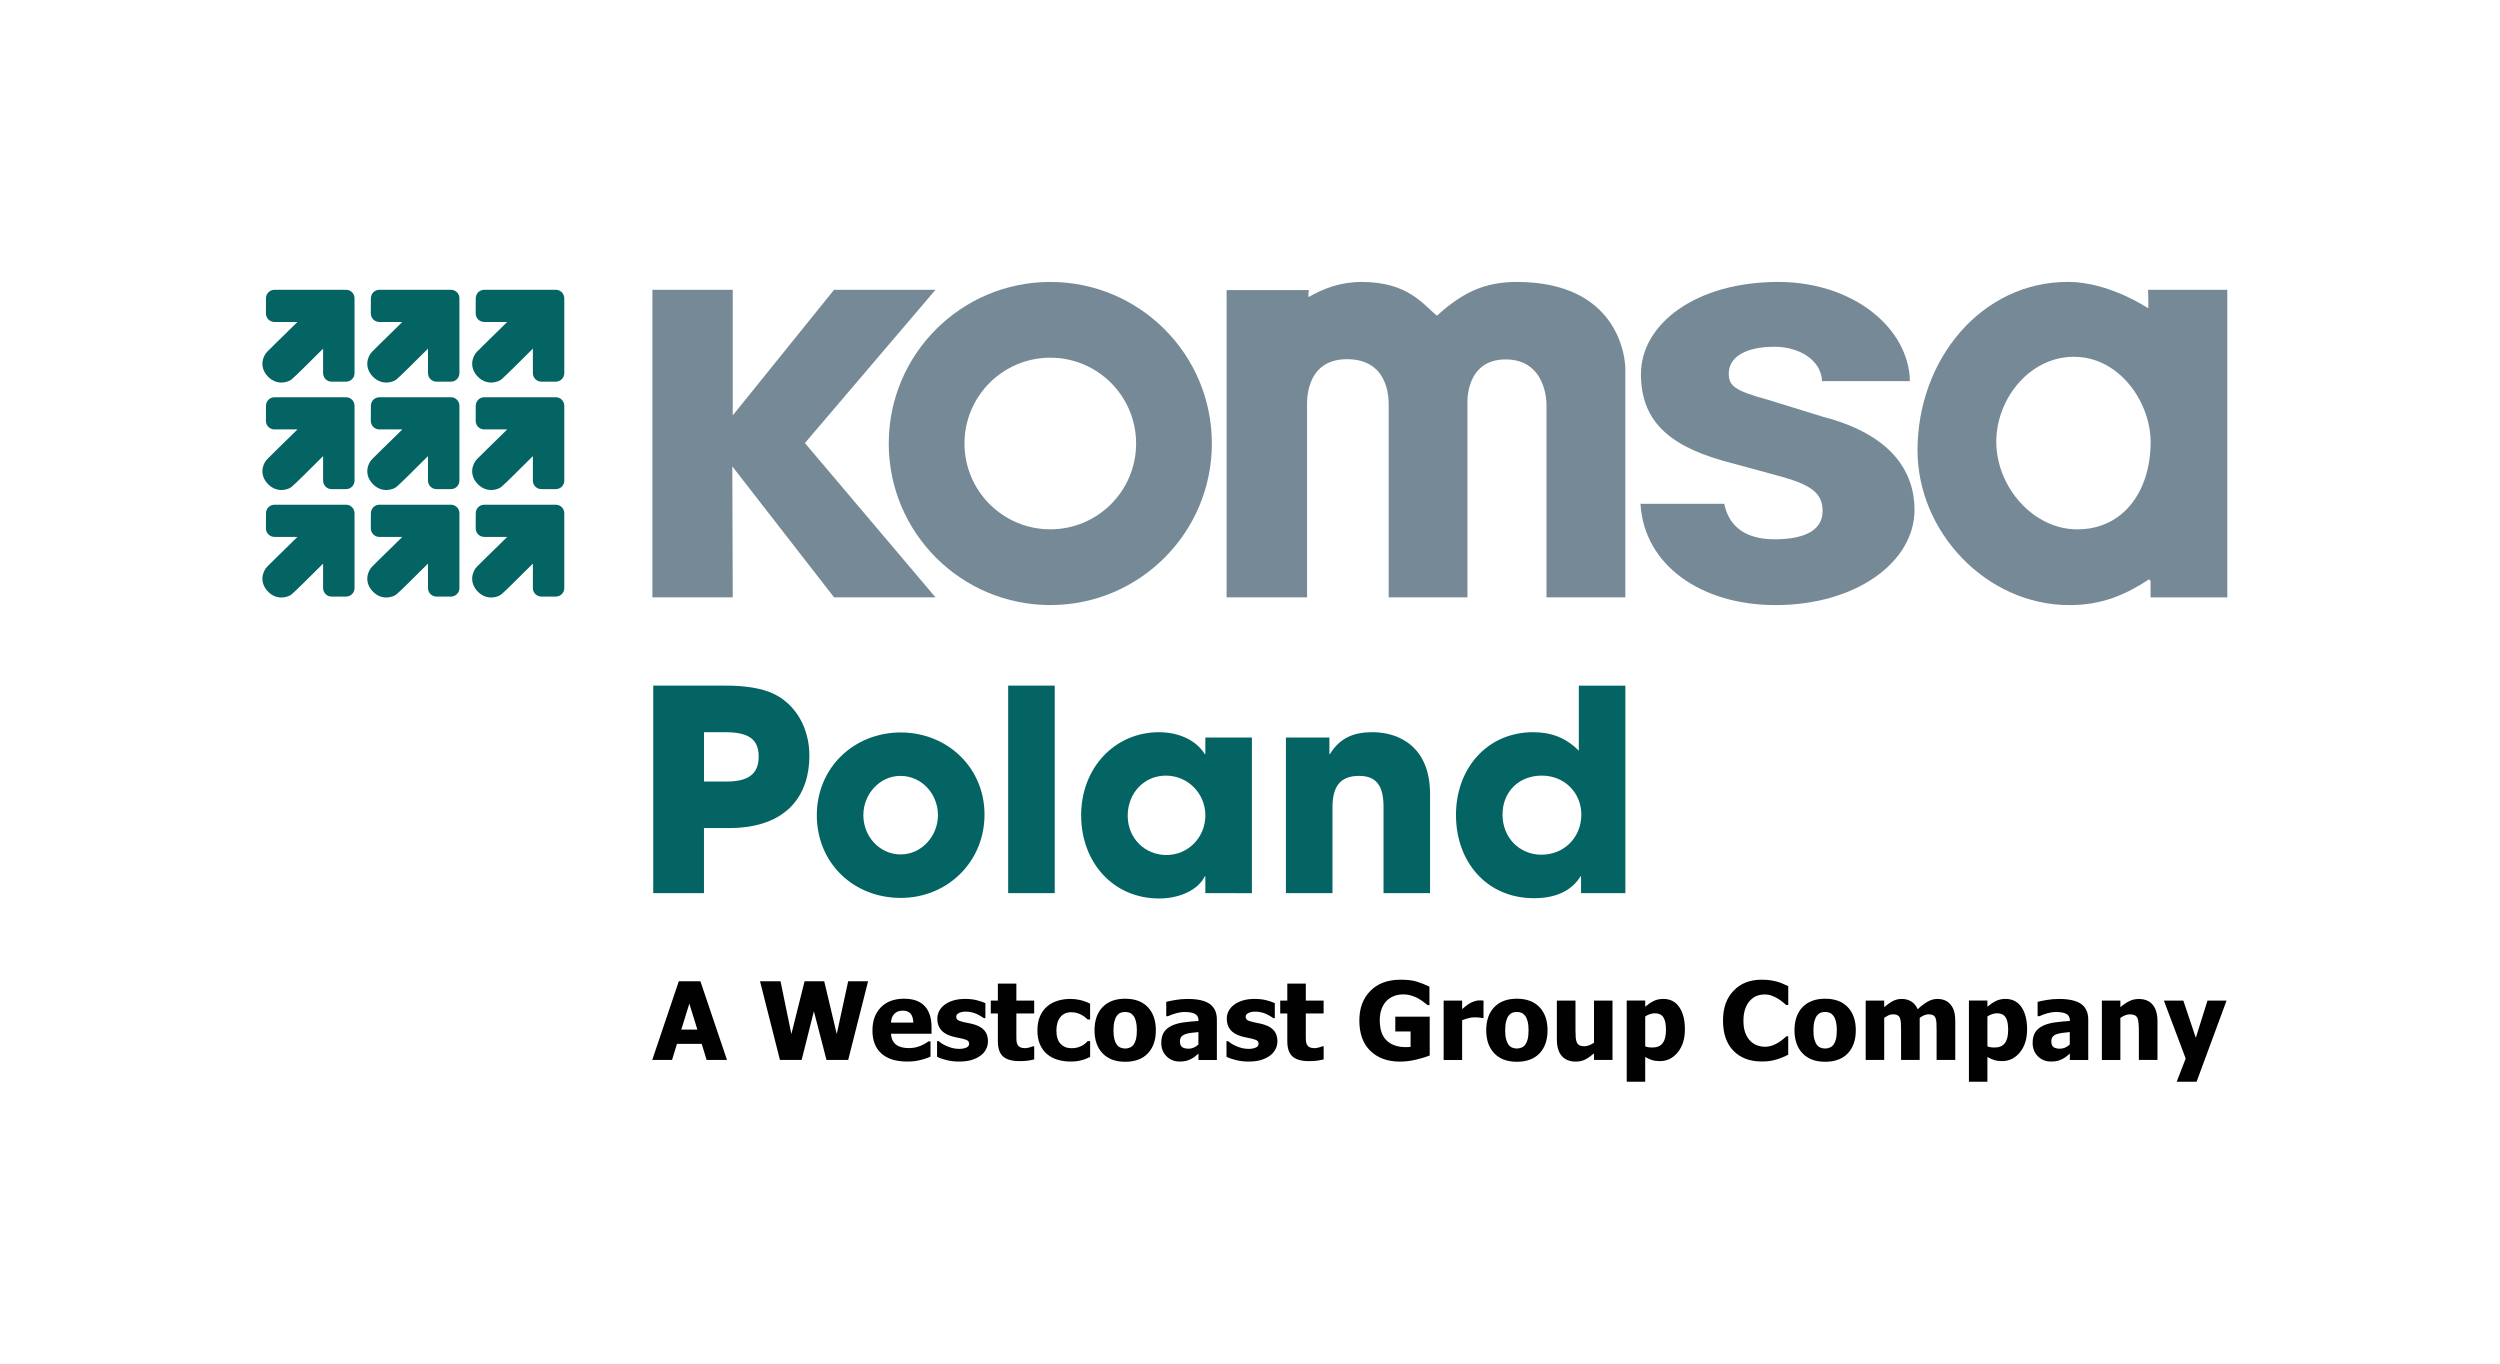 <?xml version="1.0" encoding="utf-8"?>
<!-- Generator: Adobe Illustrator 15.1.0, SVG Export Plug-In . SVG Version: 6.00 Build 0)  -->
<!DOCTYPE svg PUBLIC "-//W3C//DTD SVG 1.1//EN" "http://www.w3.org/Graphics/SVG/1.1/DTD/svg11.dtd">
<svg version="1.1" id="Layer_1" xmlns="http://www.w3.org/2000/svg" xmlns:xlink="http://www.w3.org/1999/xlink" x="0px" y="0px"
	 width="275px" height="150px" viewBox="0 0 275 150" enable-background="new 0 0 275 150" xml:space="preserve">
<g transform="matrix(1,0,0,1,-115.275,-5.3)">
	<g id="Ebene_1">
		<path fill="#758A96" d="M230.808,36.314c-9.816,0-17.771,7.957-17.771,17.772c0,9.816,7.956,17.771,17.771,17.771
			c9.815,0,17.771-7.956,17.771-17.771C248.58,44.271,240.624,36.314,230.808,36.314z M230.808,63.525
			c-5.212,0-9.439-4.227-9.439-9.439c0-5.212,4.227-9.439,9.439-9.439c5.212,0,9.439,4.227,9.439,9.439
			C240.247,59.299,236.02,63.525,230.808,63.525z"/>
		<path fill="#758A96" d="M325.366,47.226c-0.101-5.753-6.14-10.912-14.492-10.912c-9.05,0-15.096,4.624-15.096,10.135
			c0,5.512,3.567,8.158,10.008,9.799l4.933,1.345c3.925,1.029,5.041,2.007,5.041,3.924c0,2.327-2.367,3.104-5.286,3.104
			c-3.823,0-5.131-1.987-5.535-3.904h-9.211c0.404,6.85,6.797,11.144,14.847,11.144c8.858,0,15.297-4.724,15.297-10.478
			c0-4.109-2.414-8.249-10.064-10.236l-6.04-1.866c-3.823-1.029-4.327-1.598-4.327-2.898c0-1.783,1.813-2.939,5.03-2.939
			c2.717,0,5.132,1.453,5.232,3.783H325.366z"/>
		<path fill="#758A96" d="M351.561,37.178c0,0,0.078,2.028,0,2.028c0,0-4.267-2.898-8.81-2.898c-9.521,0-16.548,8.528-16.548,18.528
			c0,8.988,7.579,17.025,16.705,17.025c3.595,0,6.175-1.14,8.771-2.838l0.158,0.165v1.822h8.443V37.178H351.561z M343.78,63.529
			c-4.889,0-8.897-4.701-8.914-9.607c-0.017-4.883,3.877-9.617,8.914-9.365c4.815,0.239,8.064,5.118,8.064,9.365
			C351.844,59.299,348.868,63.529,343.78,63.529z"/>
		<path fill="#758A96" d="M265.054,36.314c5.168,0,6.795,2.536,8.288,3.709c2.677-2.415,5.062-3.709,8.776-3.709
			c11.194,0,11.952,8.33,11.944,9.574V71.01h-8.672V49.735c0-0.037,0.026-4.899-4.489-4.899s-4.207,4.899-4.207,4.899V71.01h-8.666
			V49.735c0-0.901-0.145-4.923-4.582-4.923c-4.797,0-4.393,5.091-4.393,5.337V71.01h-8.851V37.209h9.035
			c0.014,0.229-0.087,0.508-0.017,0.771c1.618-0.935,3.471-1.665,5.838-1.665H265.054z"/>
		<path fill="#758A96" d="M195.877,50.992V37.178h-8.837v33.829h8.837l-0.047-14.402l11.191,14.402h11.157l-14.362-16.971
			l14.362-16.857h-11.157L195.877,50.992z"/>
		<path fill="#046463" d="M154.274,46.349c0,0.514-0.417,0.935-0.935,0.935h-1.587c-0.514,0-0.935-0.42-0.935-0.938v-2.694
			l-1.258,1.248c0,0-1.735,1.742-2.206,2.135c-0.39,0.326-1.61,0.689-2.572-0.279c-1.022-1.029-0.639-2.233-0.104-2.777
			c0.414-0.424,1.967-1.937,1.967-1.937l1.352-1.325h-2.532c-0.514,0-0.935-0.417-0.935-0.935v-0.585l0.006-1.086
			c0-0.514,0.417-0.935,0.935-0.935h7.869c0.514,0,0.935,0.417,0.935,0.935V46.349z"/>
		<path fill="#046463" d="M165.811,46.349c0,0.514-0.417,0.935-0.935,0.935h-1.587c-0.515,0-0.935-0.42-0.935-0.938v-2.694
			l-1.258,1.248c0,0-1.735,1.742-2.206,2.135c-0.39,0.326-1.611,0.689-2.572-0.279c-1.022-1.029-0.639-2.233-0.104-2.777
			c0.414-0.424,1.967-1.937,1.967-1.937l1.352-1.325h-2.532c-0.515,0-0.935-0.417-0.935-0.935v-0.585l0.007-1.086
			c0-0.514,0.417-0.935,0.935-0.935h7.869c0.515,0,0.935,0.417,0.935,0.935V46.349z"/>
		<path fill="#046463" d="M177.348,46.349c0,0.514-0.417,0.935-0.935,0.935h-1.587c-0.514,0-0.935-0.42-0.935-0.938v-2.694
			l-1.258,1.248c0,0-1.735,1.742-2.206,2.135c-0.39,0.326-1.61,0.689-2.573-0.279c-1.022-1.029-0.639-2.233-0.104-2.777
			c0.414-0.424,1.967-1.937,1.967-1.937l1.352-1.325h-2.532c-0.515,0-0.935-0.417-0.935-0.935v-0.585l0.006-1.086
			c0-0.514,0.417-0.935,0.935-0.935h7.869c0.514,0,0.935,0.417,0.935,0.935V46.349z"/>
		<path fill="#046463" d="M154.274,58.169c0,0.514-0.417,0.935-0.935,0.935h-1.587c-0.514,0-0.935-0.42-0.935-0.938v-2.694
			l-1.258,1.248c0,0-1.735,1.742-2.206,2.135c-0.39,0.326-1.61,0.689-2.572-0.279c-1.022-1.029-0.639-2.233-0.104-2.777
			c0.414-0.424,1.967-1.937,1.967-1.937l1.352-1.325h-2.532c-0.514,0-0.935-0.417-0.935-0.935v-0.585l0.006-1.086
			c0-0.515,0.417-0.935,0.935-0.935h7.869c0.514,0,0.935,0.417,0.935,0.935V58.169z"/>
		<path fill="#046463" d="M165.811,58.169c0,0.514-0.417,0.935-0.935,0.935h-1.587c-0.515,0-0.935-0.42-0.935-0.938v-2.694
			l-1.258,1.248c0,0-1.735,1.742-2.206,2.135c-0.39,0.326-1.611,0.689-2.572-0.279c-1.022-1.029-0.639-2.233-0.104-2.777
			c0.414-0.424,1.967-1.937,1.967-1.937l1.352-1.325h-2.532c-0.515,0-0.935-0.417-0.935-0.935v-0.585l0.007-1.086
			c0-0.515,0.417-0.935,0.935-0.935h7.869c0.515,0,0.935,0.417,0.935,0.935V58.169z"/>
		<path fill="#046463" d="M177.348,58.169c0,0.514-0.417,0.935-0.935,0.935h-1.587c-0.514,0-0.935-0.42-0.935-0.938v-2.694
			l-1.258,1.248c0,0-1.735,1.742-2.206,2.135c-0.39,0.326-1.61,0.689-2.573-0.279c-1.022-1.029-0.639-2.233-0.104-2.777
			c0.414-0.424,1.967-1.937,1.967-1.937l1.352-1.325h-2.532c-0.515,0-0.935-0.417-0.935-0.935v-0.585l0.006-1.086
			c0-0.515,0.417-0.935,0.935-0.935h7.869c0.514,0,0.935,0.417,0.935,0.935V58.169z"/>
		<path fill="#046463" d="M154.274,69.991c0,0.515-0.417,0.935-0.935,0.935h-1.587c-0.514,0-0.935-0.42-0.935-0.938v-2.693
			l-1.258,1.248c0,0-1.735,1.742-2.206,2.135c-0.39,0.327-1.61,0.689-2.572-0.279c-1.022-1.029-0.639-2.233-0.104-2.778
			c0.414-0.424,1.967-1.937,1.967-1.937l1.352-1.325h-2.532c-0.514,0-0.935-0.417-0.935-0.935v-0.585l0.006-1.086
			c0-0.514,0.417-0.935,0.935-0.935h7.869c0.514,0,0.935,0.417,0.935,0.935V69.991z"/>
		<path fill="#046463" d="M165.811,69.991c0,0.515-0.417,0.935-0.935,0.935h-1.587c-0.515,0-0.935-0.42-0.935-0.938v-2.693
			l-1.258,1.248c0,0-1.735,1.742-2.206,2.135c-0.39,0.327-1.611,0.689-2.572-0.279c-1.022-1.029-0.639-2.233-0.104-2.778
			c0.414-0.424,1.967-1.937,1.967-1.937l1.352-1.325h-2.532c-0.515,0-0.935-0.417-0.935-0.935v-0.585l0.007-1.086
			c0-0.514,0.417-0.935,0.935-0.935h7.869c0.515,0,0.935,0.417,0.935,0.935V69.991z"/>
		<path fill="#046463" d="M177.348,69.991c0,0.515-0.417,0.935-0.935,0.935h-1.587c-0.514,0-0.935-0.42-0.935-0.938v-2.693
			l-1.258,1.248c0,0-1.735,1.742-2.206,2.135c-0.39,0.327-1.61,0.689-2.573-0.279c-1.022-1.029-0.639-2.233-0.104-2.778
			c0.414-0.424,1.967-1.937,1.967-1.937l1.352-1.325h-2.532c-0.515,0-0.935-0.417-0.935-0.935v-0.585l0.006-1.086
			c0-0.514,0.417-0.935,0.935-0.935h7.869c0.514,0,0.935,0.417,0.935,0.935V69.991z"/>
		<path fill="#010101" d="M187.02,121.895l2.925-8.659h2.374l2.925,8.659h-2.239l-0.542-1.769h-2.721l-0.541,1.769H187.02z
			 M191.986,118.555l-0.884-2.854l-0.885,2.854H191.986z"/>
		<path fill="#010101" d="M210.766,113.236l-2.192,8.659h-2.384l-1.388-5.357l-1.349,5.357h-2.384l-2.193-8.659h2.256l1.194,5.811
			l1.453-5.811h2.159l1.379,5.811l1.257-5.811h2.2H210.766z"/>
		<path fill="#010101" d="M215.064,122.07c-1.234,0-2.179-0.296-2.835-0.885c-0.656-0.588-0.985-1.429-0.985-2.519
			s0.306-1.917,0.918-2.552c0.612-0.636,1.47-0.955,2.569-0.955c0.999,0,1.752,0.269,2.256,0.807s0.757,1.312,0.757,2.314v0.732
			h-4.459c0.02,0.303,0.084,0.554,0.191,0.76c0.107,0.205,0.252,0.366,0.431,0.483c0.175,0.122,0.376,0.206,0.612,0.26
			c0.232,0.054,0.488,0.077,0.764,0.077c0.235,0,0.467-0.026,0.699-0.077c0.229-0.054,0.437-0.121,0.629-0.206
			c0.168-0.073,0.319-0.15,0.46-0.237c0.141-0.088,0.256-0.161,0.346-0.226h0.215v1.681c-0.168,0.068-0.319,0.128-0.457,0.182
			s-0.326,0.115-0.568,0.172c-0.222,0.057-0.447,0.104-0.683,0.139c-0.236,0.032-0.521,0.05-0.857,0.05H215.064z M215.74,117.788
			c-0.01-0.43-0.111-0.757-0.299-0.981c-0.188-0.226-0.478-0.337-0.864-0.337s-0.706,0.118-0.928,0.354
			c-0.222,0.235-0.346,0.559-0.37,0.965H215.74z"/>
		<path fill="#010101" d="M220.78,122.073c-0.48,0-0.935-0.054-1.365-0.158c-0.427-0.104-0.784-0.226-1.062-0.367v-1.722h0.167
			c0.098,0.074,0.208,0.155,0.333,0.246c0.124,0.091,0.295,0.181,0.517,0.278c0.189,0.088,0.404,0.165,0.643,0.229
			c0.239,0.064,0.498,0.098,0.777,0.098c0.279,0,0.542-0.043,0.76-0.135c0.219-0.087,0.33-0.232,0.33-0.423
			c0-0.151-0.051-0.266-0.152-0.344c-0.101-0.076-0.295-0.151-0.588-0.222c-0.155-0.041-0.35-0.081-0.589-0.124
			c-0.239-0.044-0.447-0.098-0.629-0.154c-0.511-0.158-0.898-0.395-1.153-0.707c-0.259-0.313-0.387-0.723-0.387-1.23
			c0-0.29,0.067-0.564,0.202-0.824c0.135-0.259,0.33-0.487,0.592-0.689c0.259-0.198,0.582-0.353,0.962-0.471
			c0.38-0.117,0.813-0.174,1.295-0.174c0.48,0,0.877,0.043,1.261,0.137c0.383,0.091,0.706,0.202,0.972,0.33v1.65h-0.162
			c-0.07-0.054-0.181-0.127-0.333-0.218s-0.299-0.168-0.44-0.235c-0.171-0.078-0.36-0.141-0.572-0.191
			c-0.212-0.051-0.427-0.074-0.649-0.074c-0.296,0-0.545,0.05-0.747,0.15c-0.202,0.102-0.306,0.236-0.306,0.401
			c0,0.147,0.05,0.262,0.151,0.35c0.101,0.083,0.319,0.168,0.656,0.248c0.175,0.044,0.377,0.084,0.602,0.125
			c0.225,0.04,0.444,0.098,0.656,0.165c0.467,0.151,0.824,0.373,1.066,0.665c0.242,0.293,0.363,0.683,0.363,1.167
			c0,0.306-0.07,0.599-0.215,0.874c-0.145,0.276-0.347,0.512-0.612,0.7c-0.279,0.205-0.608,0.362-0.985,0.478
			c-0.377,0.114-0.831,0.168-1.359,0.168V122.073z"/>
		<path fill="#010101" d="M227.421,122.023c-0.83,0-1.432-0.172-1.813-0.512c-0.376-0.342-0.568-0.901-0.568-1.675v-3.054h-0.78
			v-1.419h0.78v-1.865h2.034v1.865h1.961v1.419h-1.961v2.314c0,0.229,0,0.427,0.007,0.599c0.007,0.171,0.034,0.323,0.094,0.46
			c0.054,0.135,0.151,0.242,0.289,0.323c0.138,0.08,0.34,0.118,0.602,0.118c0.107,0,0.252-0.024,0.427-0.071
			c0.175-0.047,0.299-0.087,0.37-0.128h0.175v1.436c-0.222,0.058-0.454,0.104-0.703,0.139
			C228.088,122.006,227.785,122.023,227.421,122.023z"/>
		<path fill="#010101" d="M233.074,122.07c-0.538,0-1.032-0.067-1.479-0.205c-0.447-0.136-0.837-0.348-1.167-0.629
			c-0.327-0.282-0.579-0.639-0.764-1.066c-0.185-0.427-0.272-0.935-0.272-1.516c0-0.626,0.098-1.157,0.296-1.595
			c0.199-0.438,0.464-0.797,0.804-1.082c0.326-0.273,0.709-0.472,1.15-0.603c0.44-0.132,0.897-0.194,1.375-0.194
			c0.36,0,0.72,0.04,1.083,0.124c0.36,0.084,0.723,0.215,1.086,0.396v1.745h-0.262c-0.081-0.077-0.182-0.161-0.299-0.256
			c-0.118-0.094-0.245-0.178-0.387-0.255c-0.148-0.081-0.313-0.152-0.501-0.206c-0.185-0.057-0.394-0.083-0.622-0.083
			c-0.521,0-0.921,0.182-1.207,0.544c-0.286,0.364-0.427,0.851-0.427,1.464c0,0.655,0.151,1.143,0.458,1.466
			s0.709,0.484,1.214,0.484c0.255,0,0.48-0.031,0.676-0.088c0.195-0.058,0.36-0.128,0.501-0.209c0.135-0.08,0.252-0.164,0.35-0.252
			c0.098-0.087,0.182-0.165,0.249-0.235h0.262v1.745c-0.118,0.051-0.252,0.107-0.404,0.175c-0.151,0.068-0.309,0.122-0.467,0.162
			c-0.198,0.054-0.383,0.097-0.555,0.124c-0.171,0.026-0.4,0.044-0.683,0.044H233.074z"/>
		<path fill="#010101" d="M242.419,118.629c0,1.073-0.292,1.921-0.881,2.54c-0.588,0.617-1.419,0.927-2.492,0.927
			s-1.896-0.31-2.485-0.927c-0.592-0.619-0.888-1.464-0.888-2.54c0-1.075,0.296-1.937,0.888-2.549
			c0.592-0.615,1.419-0.921,2.485-0.921c1.066,0,1.9,0.309,2.489,0.928c0.588,0.619,0.884,1.467,0.884,2.546V118.629z
			 M240.331,118.64c0-0.388-0.034-0.71-0.098-0.97c-0.063-0.258-0.151-0.464-0.266-0.618c-0.121-0.161-0.255-0.275-0.407-0.34
			c-0.151-0.063-0.323-0.097-0.518-0.097c-0.182,0-0.346,0.026-0.494,0.084s-0.283,0.165-0.407,0.323
			c-0.118,0.15-0.208,0.359-0.279,0.622c-0.071,0.262-0.104,0.594-0.104,0.995c0,0.399,0.034,0.723,0.098,0.968
			c0.064,0.246,0.152,0.444,0.256,0.592c0.107,0.151,0.245,0.263,0.407,0.333c0.161,0.071,0.343,0.104,0.542,0.104
			c0.162,0,0.329-0.033,0.498-0.104c0.168-0.07,0.303-0.175,0.403-0.313c0.121-0.168,0.212-0.366,0.272-0.603
			c0.061-0.234,0.094-0.558,0.094-0.975L240.331,118.64z"/>
		<path fill="#010101" d="M247.1,121.201c-0.141,0.118-0.266,0.223-0.376,0.313c-0.111,0.091-0.259,0.186-0.444,0.28
			c-0.181,0.087-0.36,0.158-0.531,0.204c-0.172,0.047-0.414,0.071-0.724,0.071c-0.578,0-1.056-0.195-1.438-0.581
			c-0.384-0.388-0.572-0.879-0.572-1.467c0-0.484,0.098-0.878,0.289-1.174c0.195-0.299,0.474-0.535,0.837-0.709
			c0.37-0.178,0.807-0.304,1.321-0.374c0.515-0.069,1.063-0.124,1.651-0.161v-0.034c0-0.359-0.135-0.608-0.397-0.746
			s-0.663-0.205-1.194-0.205c-0.242,0-0.521,0.044-0.844,0.131c-0.323,0.087-0.635,0.198-0.941,0.333h-0.175v-1.577
			c0.202-0.057,0.528-0.127,0.979-0.205c0.451-0.08,0.904-0.117,1.362-0.117c1.123,0,1.943,0.188,2.458,0.562
			c0.515,0.374,0.77,0.945,0.77,1.711v4.442h-2.024v-0.692L247.1,121.201z M247.1,120.19v-1.362
			c-0.346,0.034-0.625,0.063-0.837,0.092c-0.212,0.026-0.424,0.073-0.629,0.147c-0.178,0.064-0.316,0.155-0.417,0.282
			c-0.101,0.128-0.148,0.293-0.148,0.505c0,0.306,0.081,0.518,0.246,0.632c0.165,0.114,0.407,0.172,0.729,0.172
			c0.179,0,0.36-0.041,0.548-0.121c0.188-0.081,0.353-0.195,0.504-0.344L247.1,120.19z"/>
		<path fill="#010101" d="M252.618,122.073c-0.48,0-0.935-0.054-1.365-0.158c-0.427-0.104-0.784-0.226-1.063-0.367v-1.722h0.168
			c0.098,0.074,0.208,0.155,0.333,0.246s0.296,0.181,0.518,0.278c0.189,0.088,0.404,0.165,0.643,0.229
			c0.239,0.064,0.498,0.098,0.776,0.098c0.279,0,0.542-0.043,0.76-0.135c0.219-0.087,0.33-0.232,0.33-0.423
			c0-0.151-0.051-0.266-0.152-0.344c-0.101-0.076-0.295-0.151-0.588-0.222c-0.155-0.041-0.35-0.081-0.588-0.124
			c-0.239-0.044-0.447-0.098-0.629-0.154c-0.511-0.158-0.898-0.395-1.153-0.707c-0.259-0.313-0.387-0.723-0.387-1.23
			c0-0.29,0.067-0.564,0.202-0.824c0.135-0.259,0.33-0.487,0.592-0.689c0.259-0.198,0.582-0.353,0.962-0.471
			c0.38-0.117,0.813-0.174,1.294-0.174s0.877,0.043,1.261,0.137c0.384,0.091,0.706,0.202,0.972,0.33v1.65h-0.162
			c-0.07-0.054-0.182-0.127-0.332-0.218c-0.152-0.091-0.299-0.168-0.44-0.235c-0.172-0.078-0.36-0.141-0.572-0.191
			s-0.427-0.074-0.648-0.074c-0.296,0-0.545,0.05-0.747,0.15c-0.201,0.102-0.306,0.236-0.306,0.401c0,0.147,0.051,0.262,0.151,0.35
			c0.101,0.087,0.319,0.168,0.655,0.248c0.175,0.044,0.376,0.084,0.603,0.125c0.226,0.04,0.443,0.098,0.655,0.165
			c0.468,0.151,0.824,0.373,1.065,0.665c0.243,0.293,0.364,0.683,0.364,1.167c0,0.306-0.07,0.599-0.216,0.874
			c-0.145,0.276-0.346,0.512-0.611,0.7c-0.279,0.205-0.608,0.362-0.985,0.478c-0.378,0.114-0.831,0.168-1.359,0.168V122.073z"/>
		<path fill="#010101" d="M259.259,122.023c-0.83,0-1.432-0.172-1.813-0.512c-0.377-0.342-0.568-0.901-0.568-1.675v-3.054h-0.78
			v-1.419h0.78v-1.865h2.035v1.865h1.96v1.419h-1.96v2.314c0,0.229,0,0.427,0.006,0.599c0.008,0.171,0.033,0.323,0.096,0.46
			c0.053,0.135,0.15,0.242,0.288,0.323c0.138,0.08,0.339,0.118,0.603,0.118c0.107,0,0.252-0.024,0.426-0.071
			c0.176-0.047,0.3-0.087,0.371-0.128h0.175v1.436c-0.223,0.058-0.454,0.104-0.704,0.139
			C259.925,122.006,259.623,122.023,259.259,122.023z"/>
		<path fill="#010101" d="M272.548,121.401c-0.379,0.154-0.874,0.306-1.479,0.453c-0.605,0.148-1.205,0.223-1.797,0.223
			c-1.361,0-2.444-0.394-3.254-1.177c-0.809-0.784-1.215-1.9-1.215-3.343c0-1.355,0.404-2.444,1.215-3.262
			c0.807-0.817,1.913-1.228,3.318-1.228c0.727,0,1.314,0.066,1.77,0.205c0.453,0.138,0.921,0.326,1.408,0.562v2.031h-0.199
			c-0.104-0.081-0.254-0.195-0.449-0.347c-0.195-0.147-0.387-0.276-0.572-0.38c-0.219-0.124-0.468-0.232-0.754-0.319
			c-0.285-0.088-0.584-0.135-0.904-0.135c-0.373,0-0.712,0.058-1.019,0.176c-0.306,0.116-0.578,0.295-0.821,0.534
			c-0.229,0.231-0.41,0.528-0.544,0.885c-0.134,0.355-0.202,0.769-0.202,1.243c0,1.013,0.252,1.759,0.764,2.239
			c0.508,0.481,1.201,0.721,2.082,0.721c0.077,0,0.168,0,0.271-0.007c0.105-0.008,0.195-0.011,0.273-0.018v-1.697h-1.682v-1.625
			h3.786v4.265H272.548z"/>
		<path fill="#010101" d="M278.461,117.288h-0.172c-0.076-0.028-0.188-0.048-0.336-0.062c-0.148-0.013-0.309-0.021-0.487-0.021
			c-0.212,0-0.438,0.031-0.673,0.095s-0.461,0.135-0.684,0.222v4.375h-2.033v-6.53h2.033v0.935c0.095-0.084,0.223-0.191,0.388-0.322
			s0.316-0.235,0.45-0.313c0.148-0.087,0.32-0.164,0.515-0.229c0.195-0.063,0.38-0.097,0.556-0.097c0.067,0,0.141,0,0.222,0.006
			c0.081,0.007,0.154,0.011,0.222,0.017V117.288z"/>
		<path fill="#010101" d="M285.505,118.629c0,1.073-0.293,1.921-0.881,2.54c-0.589,0.617-1.42,0.927-2.492,0.927
			s-1.896-0.31-2.484-0.927c-0.592-0.619-0.889-1.464-0.889-2.54c0-1.075,0.297-1.937,0.889-2.549
			c0.591-0.612,1.418-0.921,2.484-0.921c1.065,0,1.899,0.309,2.488,0.928s0.885,1.467,0.885,2.546V118.629z M283.417,118.64
			c0-0.388-0.032-0.71-0.098-0.97c-0.063-0.258-0.15-0.464-0.266-0.618c-0.121-0.161-0.255-0.275-0.406-0.34
			c-0.151-0.063-0.323-0.097-0.518-0.097c-0.182,0-0.347,0.026-0.495,0.084c-0.146,0.058-0.282,0.165-0.406,0.323
			c-0.117,0.15-0.209,0.359-0.279,0.622c-0.071,0.262-0.104,0.594-0.104,0.995c0,0.399,0.032,0.723,0.097,0.968
			c0.067,0.246,0.151,0.444,0.255,0.592c0.108,0.151,0.246,0.263,0.407,0.333c0.162,0.071,0.344,0.104,0.542,0.104
			c0.161,0,0.329-0.033,0.498-0.104c0.168-0.07,0.302-0.175,0.403-0.313c0.121-0.168,0.212-0.366,0.271-0.603
			c0.062-0.234,0.095-0.558,0.095-0.975L283.417,118.64z"/>
		<path fill="#010101" d="M292.651,121.895h-2.034v-0.72c-0.354,0.296-0.676,0.518-0.972,0.673c-0.297,0.15-0.646,0.229-1.053,0.229
			c-0.649,0-1.153-0.206-1.517-0.613c-0.363-0.406-0.545-1.024-0.545-1.846v-4.25h2.048v3.238c0,0.336,0.011,0.612,0.026,0.828
			c0.017,0.212,0.062,0.393,0.124,0.54c0.062,0.135,0.158,0.239,0.291,0.311c0.13,0.07,0.312,0.104,0.544,0.104
			c0.145,0,0.313-0.033,0.508-0.104c0.194-0.071,0.376-0.165,0.545-0.287v-4.63h2.034v6.53V121.895z"/>
		<path fill="#010101" d="M300.614,118.538c0,1.043-0.266,1.883-0.794,2.526c-0.528,0.642-1.18,0.958-1.956,0.958
			c-0.327,0-0.61-0.037-0.848-0.111c-0.239-0.074-0.498-0.188-0.768-0.344v2.722h-2.034v-8.929h2.034v0.679
			c0.3-0.255,0.603-0.464,0.915-0.622c0.31-0.157,0.669-0.237,1.076-0.237c0.756,0,1.342,0.299,1.755,0.9s0.622,1.42,0.622,2.455
			L300.614,118.538z M298.533,118.578c0-0.635-0.098-1.095-0.293-1.386c-0.195-0.285-0.501-0.43-0.915-0.43
			c-0.182,0-0.362,0.03-0.545,0.088c-0.182,0.057-0.356,0.144-0.531,0.263v3.284c0.108,0.048,0.229,0.081,0.357,0.099
			c0.13,0.02,0.282,0.029,0.461,0.029c0.497,0,0.863-0.161,1.105-0.484C298.415,119.719,298.533,119.231,298.533,118.578z"/>
		<path fill="#010101" d="M309.047,122.063c-1.298,0-2.331-0.394-3.094-1.177c-0.764-0.784-1.146-1.891-1.146-3.313
			c0-1.423,0.383-2.469,1.149-3.281c0.768-0.814,1.8-1.225,3.098-1.225c0.347,0,0.655,0.021,0.932,0.058
			c0.275,0.04,0.537,0.094,0.789,0.161c0.199,0.057,0.414,0.138,0.646,0.238s0.42,0.188,0.564,0.262v2.066h-0.222
			c-0.104-0.096-0.235-0.206-0.396-0.334c-0.162-0.127-0.34-0.256-0.542-0.38c-0.201-0.124-0.424-0.229-0.665-0.316
			c-0.242-0.087-0.494-0.131-0.76-0.131c-0.313,0-0.603,0.051-0.864,0.147c-0.263,0.098-0.512,0.27-0.747,0.515
			c-0.219,0.222-0.394,0.519-0.531,0.895s-0.205,0.82-0.205,1.332c0,0.538,0.07,0.991,0.215,1.358
			c0.145,0.366,0.333,0.662,0.564,0.888c0.227,0.218,0.478,0.373,0.754,0.471c0.275,0.098,0.555,0.146,0.827,0.146
			s0.562-0.048,0.821-0.142c0.258-0.095,0.478-0.203,0.655-0.316c0.195-0.121,0.362-0.242,0.511-0.367
			c0.148-0.124,0.275-0.234,0.383-0.332h0.198v2.034c-0.157,0.073-0.342,0.158-0.551,0.252c-0.208,0.095-0.424,0.175-0.646,0.242
			c-0.272,0.081-0.524,0.145-0.763,0.185c-0.24,0.041-0.563,0.064-0.979,0.064H309.047z"/>
		<path fill="#010101" d="M319.415,118.629c0,1.073-0.296,1.921-0.881,2.54c-0.589,0.617-1.419,0.927-2.492,0.927
			c-1.072,0-1.896-0.31-2.485-0.927c-0.591-0.619-0.888-1.464-0.888-2.54c0-1.075,0.297-1.937,0.888-2.549
			c0.592-0.612,1.419-0.921,2.485-0.921s1.899,0.309,2.488,0.928s0.885,1.467,0.885,2.546V118.629z M317.327,118.64
			c0-0.388-0.034-0.71-0.099-0.97c-0.063-0.258-0.15-0.464-0.266-0.618c-0.121-0.161-0.255-0.275-0.406-0.34
			c-0.151-0.063-0.326-0.097-0.519-0.097c-0.181,0-0.346,0.026-0.494,0.084c-0.147,0.058-0.282,0.165-0.407,0.323
			c-0.116,0.15-0.208,0.359-0.278,0.622c-0.071,0.262-0.104,0.594-0.104,0.995c0,0.399,0.032,0.723,0.097,0.968
			c0.067,0.246,0.151,0.444,0.256,0.592c0.107,0.151,0.245,0.263,0.406,0.333c0.162,0.071,0.344,0.104,0.542,0.104
			c0.161,0,0.33-0.033,0.497-0.104c0.169-0.07,0.303-0.175,0.404-0.313c0.121-0.168,0.212-0.366,0.271-0.603
			c0.062-0.234,0.095-0.558,0.095-0.975L317.327,118.64z"/>
		<path fill="#010101" d="M328.301,121.895v-3.262c0-0.323-0.006-0.593-0.017-0.813c-0.009-0.223-0.047-0.401-0.104-0.542
			c-0.057-0.142-0.147-0.242-0.269-0.306c-0.121-0.064-0.292-0.099-0.515-0.099c-0.154,0-0.309,0.034-0.461,0.102
			c-0.151,0.067-0.316,0.164-0.494,0.289v4.631h-2.047v-3.262c0-0.32-0.008-0.59-0.021-0.811c-0.014-0.223-0.05-0.404-0.107-0.545
			c-0.058-0.142-0.148-0.242-0.27-0.306c-0.121-0.064-0.292-0.099-0.507-0.099c-0.169,0-0.33,0.041-0.488,0.118
			s-0.313,0.168-0.464,0.272v4.631h-2.035v-6.531h2.035v0.721c0.333-0.282,0.645-0.505,0.941-0.663
			c0.296-0.158,0.625-0.238,0.995-0.238c0.4,0,0.75,0.094,1.053,0.285c0.303,0.192,0.535,0.475,0.693,0.848
			c0.39-0.363,0.759-0.646,1.105-0.841c0.347-0.194,0.699-0.292,1.057-0.292c0.302,0,0.574,0.047,0.813,0.145
			c0.239,0.098,0.445,0.242,0.612,0.438c0.182,0.208,0.319,0.457,0.41,0.746s0.138,0.666,0.138,1.13v4.25h-2.048L328.301,121.895z"
			/>
		<path fill="#010101" d="M338.255,118.538c0,1.043-0.266,1.883-0.794,2.526c-0.528,0.642-1.18,0.958-1.957,0.958
			c-0.326,0-0.608-0.037-0.847-0.111c-0.239-0.074-0.498-0.188-0.768-0.344v2.722h-2.033v-8.929h2.033v0.679
			c0.3-0.255,0.603-0.464,0.915-0.622c0.31-0.157,0.67-0.237,1.076-0.237c0.757,0,1.342,0.299,1.756,0.9
			c0.413,0.602,0.621,1.42,0.621,2.455L338.255,118.538z M336.173,118.578c0-0.635-0.097-1.095-0.292-1.386
			c-0.194-0.288-0.501-0.43-0.915-0.43c-0.182,0-0.362,0.03-0.544,0.088c-0.183,0.057-0.357,0.144-0.532,0.263v3.284
			c0.108,0.048,0.229,0.081,0.356,0.099c0.132,0.02,0.283,0.029,0.461,0.029c0.498,0,0.864-0.161,1.106-0.484
			C336.053,119.719,336.173,119.231,336.173,118.578z"/>
		<path fill="#010101" d="M342.95,121.201c-0.141,0.118-0.266,0.223-0.377,0.313c-0.111,0.091-0.259,0.186-0.444,0.28
			c-0.181,0.087-0.359,0.158-0.531,0.204c-0.17,0.047-0.413,0.071-0.723,0.071c-0.578,0-1.056-0.195-1.439-0.581
			c-0.383-0.388-0.571-0.879-0.571-1.467c0-0.484,0.098-0.878,0.289-1.174s0.475-0.535,0.838-0.709
			c0.366-0.178,0.807-0.304,1.321-0.374c0.514-0.069,1.063-0.124,1.651-0.161v-0.034c0-0.359-0.132-0.608-0.397-0.746
			s-0.661-0.205-1.193-0.205c-0.239,0-0.521,0.044-0.844,0.131c-0.323,0.087-0.636,0.198-0.941,0.333h-0.176v-1.577
			c0.202-0.057,0.528-0.127,0.979-0.205c0.451-0.08,0.904-0.117,1.362-0.117c1.123,0,1.944,0.188,2.458,0.562
			c0.515,0.374,0.77,0.945,0.77,1.711v4.442h-2.023v-0.692L342.95,121.201z M342.95,120.19v-1.362
			c-0.347,0.034-0.626,0.063-0.837,0.092c-0.212,0.026-0.424,0.073-0.629,0.147c-0.179,0.064-0.316,0.155-0.417,0.282
			c-0.101,0.128-0.148,0.293-0.148,0.505c0,0.306,0.085,0.518,0.246,0.632s0.406,0.172,0.729,0.172c0.178,0,0.359-0.041,0.548-0.121
			c0.188-0.081,0.354-0.195,0.505-0.344L342.95,120.19z"/>
		<path fill="#010101" d="M352.597,121.895h-2.048v-3.238c0-0.263-0.01-0.528-0.034-0.787c-0.023-0.259-0.061-0.454-0.117-0.578
			c-0.07-0.148-0.172-0.252-0.303-0.316c-0.131-0.063-0.31-0.098-0.528-0.098c-0.168,0-0.336,0.03-0.504,0.095
			c-0.168,0.063-0.353,0.161-0.548,0.296v4.63h-2.034v-6.53h2.034v0.72c0.333-0.282,0.659-0.504,0.976-0.662
			c0.315-0.158,0.665-0.239,1.049-0.239c0.665,0,1.176,0.212,1.529,0.633c0.354,0.42,0.528,1.028,0.528,1.829v4.25V121.895z"/>
		<path fill="#010101" d="M360.197,115.363l-3.298,8.929h-2.188l0.989-2.553l-2.397-6.372h2.139l1.372,4.096l1.284-4.096h2.095
			L360.197,115.363z"/>
	</g>
	<g id="Layer_1_1_">
		<path fill="#046463" d="M187.13,103.544V80.718h7.71c2.438-0.029,4.257,0.311,5.461,0.865c2.468,1.14,4.008,3.762,4.008,6.846
			c0,4.228-2.344,7.96-8.884,7.96h-2.713v7.155H187.13z M195.211,91.267c2.344,0,3.518-0.801,3.518-2.743
			c0-1.944-1.14-2.685-3.732-2.685h-2.283v5.428H195.211z"/>
		<path fill="#046463" d="M214.348,104.07c-5.212,0-9.224-3.857-9.224-9.1c0-5.243,4.103-9.1,9.224-9.1s9.224,3.856,9.224,9.039
			c0,5.181-4.072,9.163-9.224,9.163V104.07z M218.45,94.97c0-2.283-1.729-4.322-4.133-4.322c-2.253,0-4.072,1.975-4.072,4.322
			c0,2.347,1.789,4.317,4.103,4.317S218.45,97.252,218.45,94.97z"/>
		<rect x="226.174" y="80.718" fill="#046463" width="5.121" height="22.826"/>
		<path fill="#046463" d="M247.863,103.548v-1.853h-0.061c-0.74,1.512-2.774,2.438-5.027,2.438c-5.058,0-8.575-3.979-8.575-9.16
			c0-5.183,3.672-9.13,8.575-9.13c2.098,0,4.042,0.83,5.027,2.408h0.061v-1.822h5.122v17.119H247.863z M247.863,94.97
			c0-2.408-1.944-4.352-4.348-4.352c-2.404,0-4.193,1.943-4.193,4.412c0,2.468,1.88,4.321,4.257,4.321
			c2.378,0,4.288-1.913,4.288-4.382H247.863z"/>
		<path fill="#046463" d="M267.464,103.544v-9.503c0-2.313-0.804-3.394-2.684-3.394c-2.068,0-2.932,1.145-2.932,3.458v9.438h-5.121
			V86.425h4.781v1.822h0.061c1.08-1.762,2.59-2.408,4.658-2.408c3.083,0,6.354,1.726,6.354,6.783v10.922h-5.121H267.464z"/>
		<path fill="#046463" d="M289.19,103.544v-1.849h-0.06c-0.958,1.573-2.684,2.407-5.121,2.407c-5.183,0-8.576-3.979-8.576-9.16
			s3.488-9.1,8.485-9.1c1.973,0,3.578,0.586,5.026,2.034v-7.155h5.122v22.826h-4.873L289.19,103.544z M289.221,94.905
			c0-2.373-1.823-4.287-4.352-4.287s-4.317,1.789-4.317,4.287c0,2.499,1.822,4.412,4.287,4.412S289.221,97.439,289.221,94.905z"/>
	</g>
</g>
</svg>
